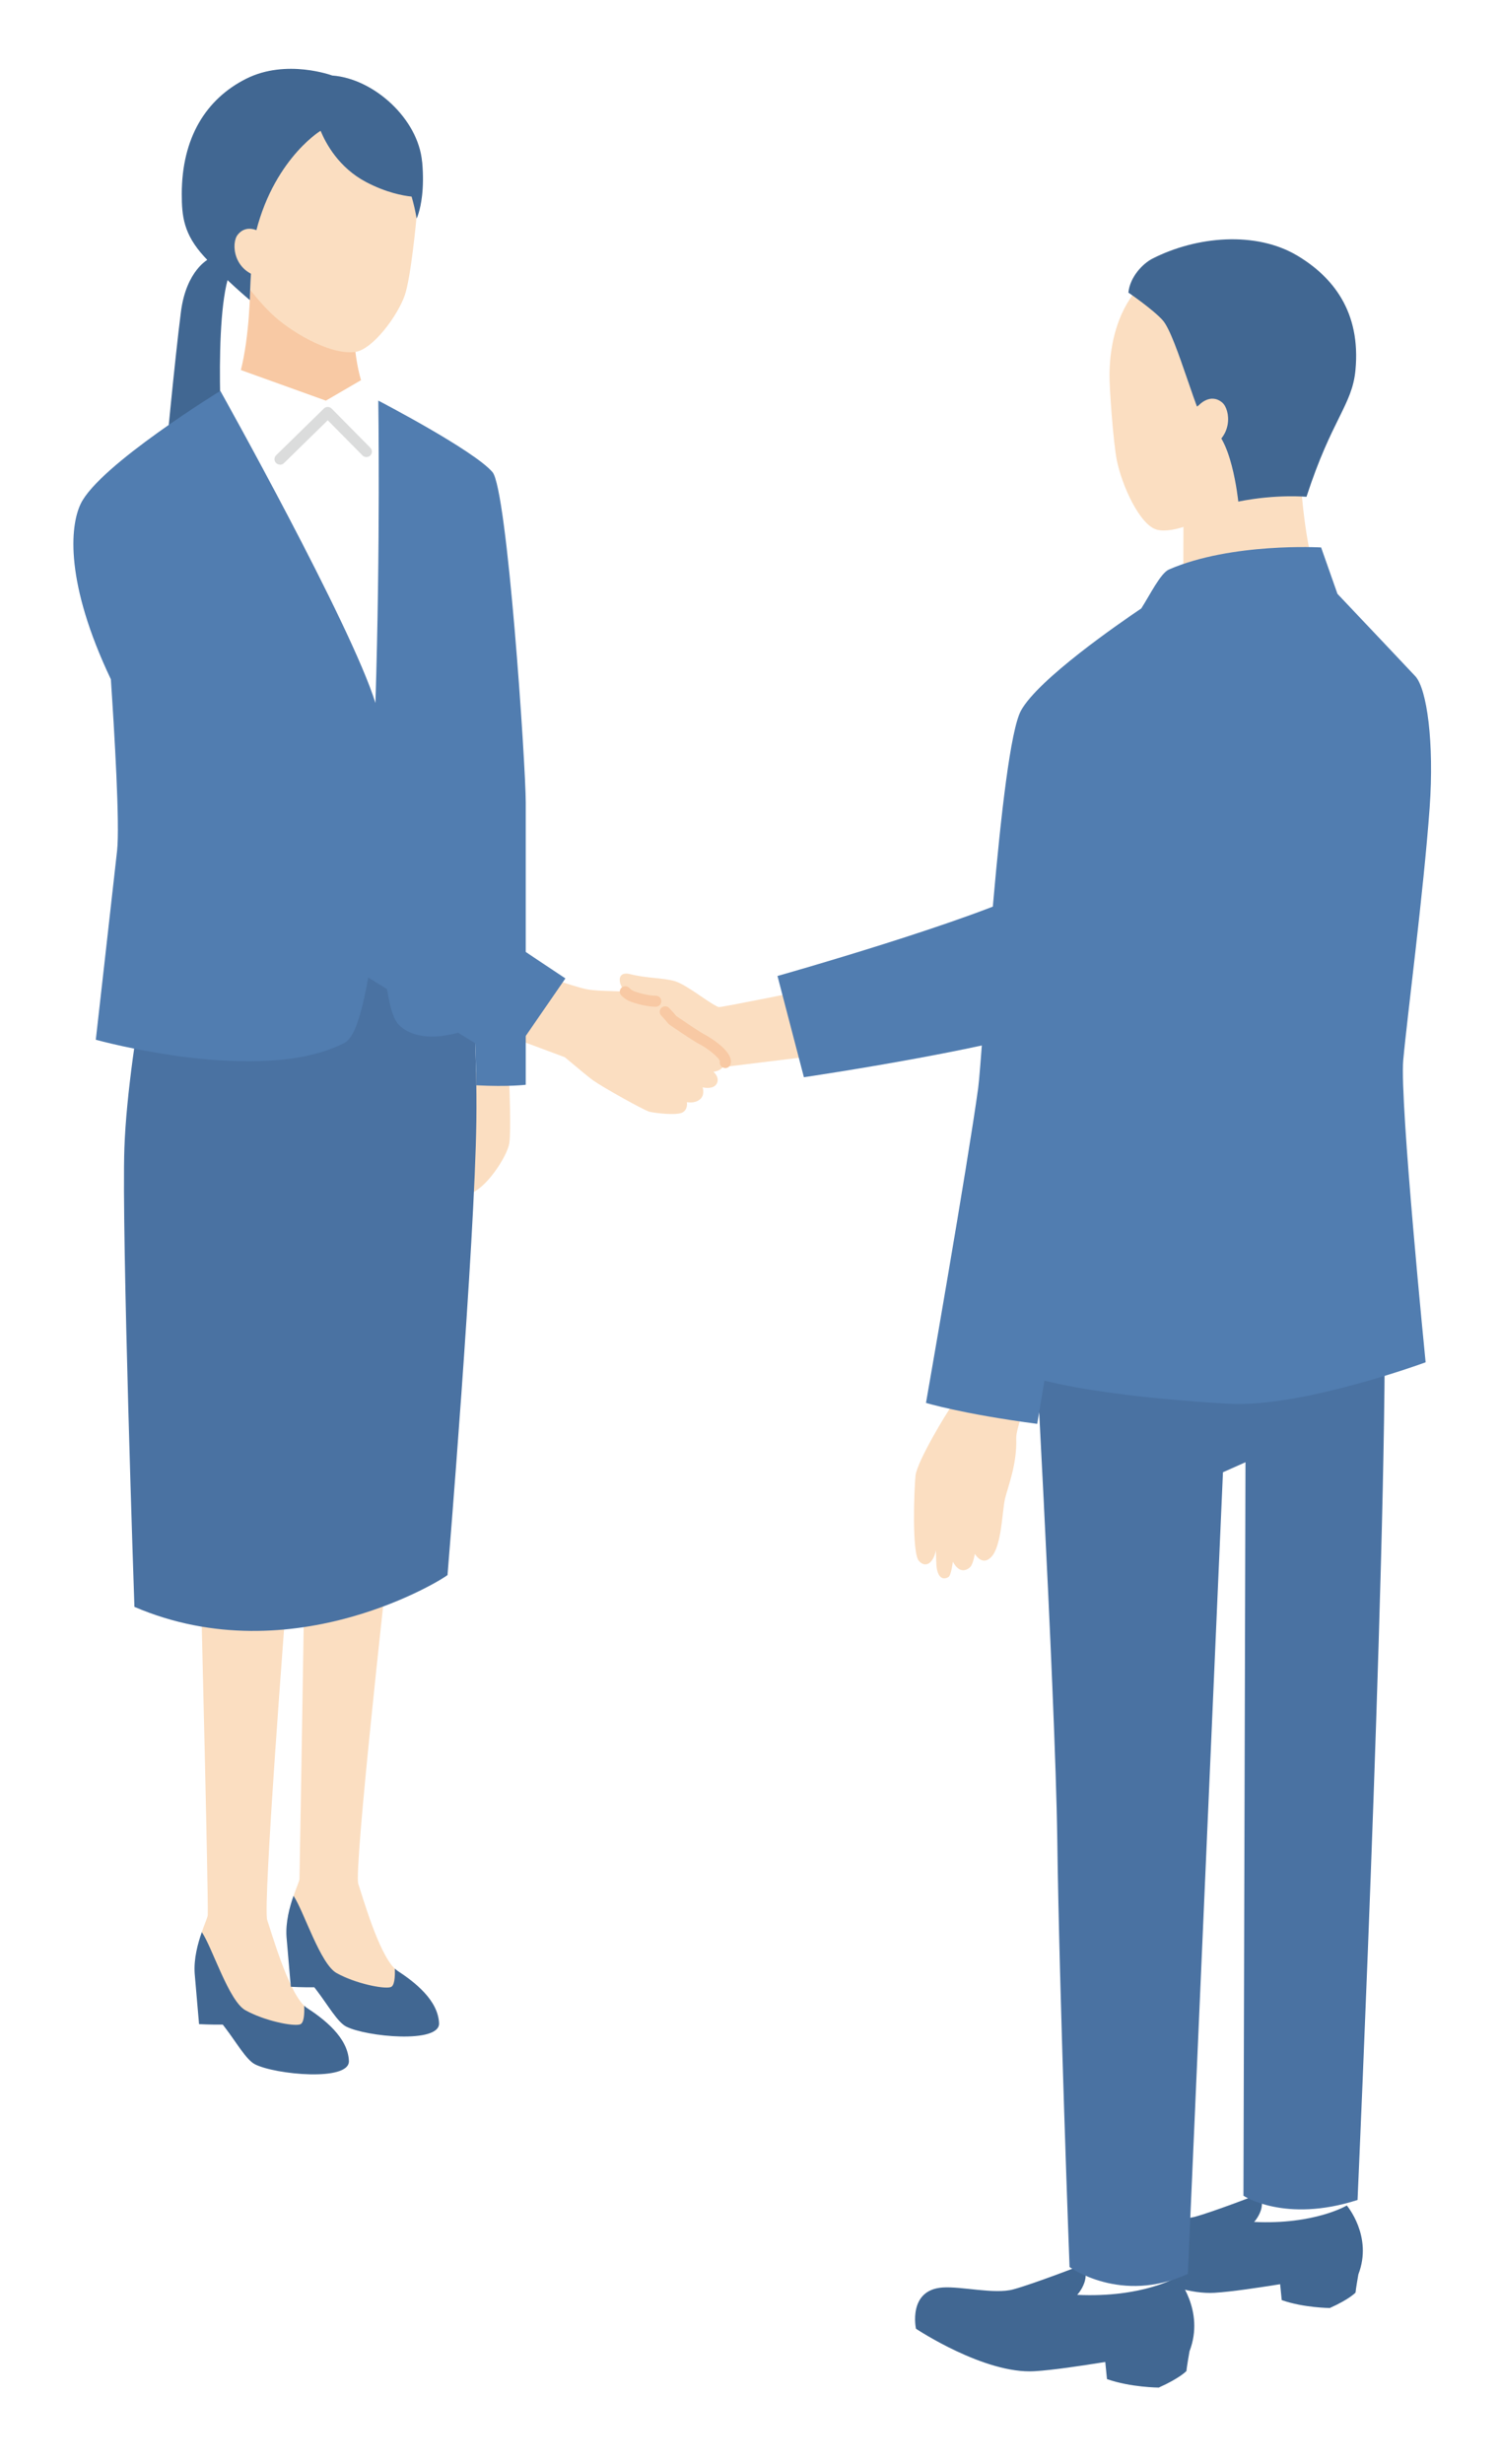<svg width="109" height="179" viewBox="0 0 109 179" fill="none" xmlns="http://www.w3.org/2000/svg">
<g filter="url(#filter0_d_10256_30615)">
<path d="M75.56 94.223C74.612 96.719 73.824 98.803 73.848 99.503C73.912 101.371 73.248 102.999 73.036 103.867C72.824 104.735 72.796 107.323 72.04 108.115C71.48 108.703 71.032 108.199 70.84 107.899C70.748 108.379 70.628 108.763 70.46 108.895C69.824 109.415 69.392 108.751 69.244 108.471C69.156 109.063 69.052 109.503 68.924 109.579C68.5 109.831 68.168 109.579 68.068 108.915C68.036 108.719 68.02 108.227 68.012 107.639C67.832 108.539 67.276 108.975 66.772 108.407C66.256 107.827 66.424 103.239 66.528 102.211C66.636 101.183 68.84 97.551 69.096 97.247C69.192 97.135 69.62 95.307 70.12 93.051L75.556 94.223H75.56Z" fill="#FBDEC1"/>
<path d="M59.236 66.811C58.92 66.879 52.344 68.215 52.224 68.171C51.572 67.931 49.912 66.543 49.04 66.287C48.168 66.031 47.004 66.087 45.788 65.775C44.572 65.463 44.96 67.051 45.984 67.411C47.008 67.775 47.66 67.743 47.66 67.743L43.672 70.803L48.168 74.779L52.14 72.579L60.612 71.539L59.236 66.807V66.811Z" fill="#FBDEC1"/>
<path d="M91.56 151.887L91.288 155.111L89.3 156.971L91.996 158.355L98.024 157.339L97.868 155.239L97.864 151.887H91.56Z" fill="white"/>
<path d="M97.868 155.239C97.868 155.239 95.54 156.643 91.132 156.435C91.132 156.435 91.568 155.971 91.676 155.375C91.776 154.843 91.572 154.379 91.572 154.379C91.572 154.379 88.176 155.699 86.808 156.067C85.54 156.407 83.328 155.851 82.056 155.939C79.684 156.099 80.252 158.719 80.252 158.719C80.252 158.719 84.86 161.791 88.256 161.583C89.504 161.507 91.496 161.203 93.024 160.959L93.14 162.115C94.749 162.679 96.636 162.687 96.636 162.687C98.072 162.043 98.504 161.567 98.504 161.567C98.512 161.363 98.709 160.243 98.709 160.243C99.776 157.475 97.865 155.235 97.865 155.235L97.868 155.239Z" fill="#416792"/>
<path d="M78.74 156.834L78.444 160.306L76.304 162.31L79.208 163.802L85.7 162.706L85.532 160.446L85.524 156.834H78.74Z" fill="white"/>
<path d="M95.097 46.006C95.097 46.006 79.069 57.518 75.401 59.45C70.817 61.87 56.497 65.91 56.497 65.91L58.417 73.266C58.417 73.266 73.965 70.978 78.317 69.006C82.669 67.038 99.217 57.458 99.217 57.458L95.097 46.002V46.006Z" fill="#517DB0"/>
<path d="M85.532 160.445C85.532 160.445 83.024 161.957 78.276 161.733C78.276 161.733 78.744 161.233 78.864 160.593C78.972 160.021 78.752 159.521 78.752 159.521C78.752 159.521 75.092 160.941 73.624 161.337C72.26 161.705 69.876 161.105 68.504 161.197C65.948 161.369 66.56 164.193 66.56 164.193C66.56 164.193 71.524 167.501 75.18 167.281C76.524 167.201 78.668 166.873 80.316 166.609L80.44 167.853C82.168 168.461 84.204 168.469 84.204 168.469C85.748 167.777 86.216 167.265 86.216 167.265C86.224 167.045 86.436 165.837 86.436 165.837C87.584 162.853 85.524 160.445 85.524 160.445H85.532Z" fill="#416792"/>
<path d="M74.933 86.882C74.933 86.882 76.685 117.858 76.829 128.642C76.981 140.054 77.721 159.71 77.721 159.71C77.721 159.71 81.465 162.442 86.317 160.21L88.869 101.966L90.505 101.238L90.357 154.53C90.357 154.53 93.361 156.542 98.649 154.838C98.649 154.838 101.089 100.154 100.545 87.214L96.617 85.974L79.113 85.07L74.937 86.886L74.933 86.882Z" fill="#4A72A2"/>
<path d="M94.484 29.318C94.484 29.318 94.712 34.842 95.948 37.69L89.54 40.118L85.988 37.694C85.988 37.694 85.992 32.902 86.008 29.414L89.932 26.85L94.488 29.318H94.484Z" fill="#FBDEC1"/>
<path d="M88.484 31.799C87.701 32.763 85.305 33.791 84.088 33.49C82.825 33.178 81.516 30.242 81.156 28.447C80.892 27.122 80.605 23.026 80.624 22.242C80.644 21.462 80.54 14.091 87.868 13.655C95.404 13.21 97.121 17.875 97.069 21.09C97.028 23.543 95.54 26.998 90.004 28.703C90.004 28.703 89.245 30.863 88.484 31.794V31.799Z" fill="#FBDEC1"/>
<path d="M103.597 93.987C103.597 93.987 101.701 75.035 101.969 72.027C102.237 69.019 103.449 59.799 103.889 53.675C104.225 48.955 103.693 45.043 102.845 44.131C102.213 43.451 98.881 39.935 97.189 38.147L96.001 34.775C96.001 34.775 89.509 34.399 84.945 36.375C84.337 36.639 83.573 38.207 82.933 39.207C81.369 40.259 75.457 44.335 74.197 46.619C72.653 49.423 71.381 71.875 71.081 74.051C70.313 79.647 67.289 96.927 67.289 96.927C67.289 96.927 69.889 97.727 75.369 98.451C75.369 98.451 75.585 97.211 75.893 95.311C78.293 95.903 82.373 96.575 89.225 96.987C94.549 97.307 103.593 93.979 103.593 93.979L103.597 93.987Z" fill="#517DB0"/>
<path d="M87.725 25.962C87.125 25.843 85.497 19.407 84.493 18.274C83.809 17.498 81.997 16.259 81.997 16.259C82.109 15.123 83.033 14.159 83.741 13.794C86.937 12.159 91.269 11.767 94.293 13.586C96.841 15.118 98.901 17.642 98.497 21.895C98.257 24.434 96.781 25.43 94.937 31.095C94.937 31.095 92.785 30.883 89.981 31.442C89.981 31.442 89.469 26.311 87.717 25.954L87.725 25.962Z" fill="#416792"/>
<path d="M87.708 27.582C89.636 26.842 89.424 24.75 88.808 24.242C87.94 23.526 87.124 24.434 87.124 24.434L86.532 24.89L87.288 27.762L87.704 27.582H87.708Z" fill="#FBDEC1"/>
<path d="M37.132 70.355L41.04 71.811C42.008 72.623 42.836 73.311 43.104 73.499C43.832 74.015 46.792 75.663 47.176 75.767C47.56 75.871 49.168 76.059 49.592 75.827C50.016 75.595 49.912 75.075 49.912 75.075C49.912 75.075 50.452 75.203 50.852 74.883C51.252 74.563 51.056 74.003 51.056 74.003C51.056 74.003 51.828 74.195 52.08 73.739C52.336 73.283 51.84 72.867 51.84 72.867C51.84 72.867 52.52 72.843 52.7 72.195C52.852 71.655 51.432 70.719 51 70.503C50.564 70.287 48.864 69.107 48.864 69.107C48.864 69.107 47.456 67.327 46.376 67.143C45.296 66.959 43.568 67.063 42.604 66.867C41.64 66.675 38.416 65.523 38.416 65.523L37.136 70.351L37.132 70.355Z" fill="#FBDEC1"/>
<path d="M52.701 72.599C52.665 72.599 52.629 72.594 52.593 72.582C52.385 72.526 52.265 72.314 52.313 72.106C52.265 71.843 51.393 71.147 50.825 70.862C50.377 70.638 48.813 69.562 48.637 69.439C48.605 69.415 48.577 69.391 48.553 69.359C48.553 69.359 48.349 69.103 48.049 68.787C47.897 68.626 47.905 68.374 48.065 68.222C48.225 68.07 48.477 68.079 48.629 68.239C48.881 68.502 49.065 68.722 49.141 68.819C49.641 69.162 50.857 69.99 51.181 70.15C51.201 70.162 53.369 71.311 53.089 72.311C53.041 72.487 52.877 72.603 52.705 72.603L52.701 72.599Z" fill="#F8C9A4"/>
<path d="M37.008 73.783C37.008 73.783 37.152 77.099 37.008 78.063C36.864 79.027 35.224 81.523 34.048 81.739C32.872 81.951 32.088 80.739 32.088 80.739L32.572 72.891H37.076L37.012 73.783H37.008Z" fill="#FBDEC1"/>
<path d="M15.152 13.83C15.152 13.83 13.537 14.63 13.149 17.65C12.72 20.97 12.021 28.362 12.021 28.362L16.209 28.506C16.209 28.506 15.421 17.85 16.773 14.622L16.561 13.242L15.152 13.83Z" fill="#416792"/>
<path d="M28.652 137.998C27.488 136.83 26.352 132.81 26.037 131.882C25.697 130.894 28.061 109.702 28.061 109.702L22.125 109.674C22.125 109.674 21.8 129.866 21.761 131.514C21.761 131.654 21.552 132.11 21.332 132.742L22.544 137.486L26.36 140.442L29.396 140.194L29.605 139.214L28.657 137.998H28.652Z" fill="#FBDEC1"/>
<path d="M22.068 140.691C20.892 139.511 19.744 135.443 19.42 134.507C19.076 133.511 20.82 111.015 20.82 111.015L14.608 110.979C14.608 110.979 15.14 132.467 15.096 134.135C15.096 134.279 14.884 134.739 14.664 135.375L15.484 140.311L19.268 143.311L23.052 142.963L22.916 141.899L22.072 140.687L22.068 140.691Z" fill="#FBDEC1"/>
<path d="M26.225 30.551L14.849 25.359C18.449 25.391 18.189 14.555 18.189 14.555L22.281 16.275L25.685 17.695C25.685 17.695 25.409 25.307 28.789 25.307L26.225 30.551Z" fill="#F8C9A4"/>
<path d="M19.732 17.795C20.976 19.007 23.888 20.799 25.78 20.575C27.084 20.419 28.908 17.923 29.416 16.447C29.86 15.159 30.256 10.999 30.32 10.211C30.384 9.423 31.3 2.043 24 0.807C16.492 -0.469 13.976 4.839 13.708 7.179C13.432 9.599 13.436 13.231 18.104 15.963C18.104 15.963 18.86 16.951 19.728 17.795H19.732Z" fill="#FBDEC1"/>
<path d="M21.328 132.742C22.072 133.83 23.264 137.686 24.46 138.354C25.82 139.114 27.88 139.53 28.388 139.374C28.672 139.286 28.712 138.646 28.692 138.03C28.756 138.09 28.824 138.146 28.888 138.19C30.128 139.002 31.832 140.314 31.904 141.998C31.968 143.498 26.612 142.986 25.152 142.238C24.524 141.918 23.812 140.654 23.024 139.626C22.964 139.546 22.9 139.466 22.84 139.386C21.996 139.398 21.132 139.35 21.132 139.35L20.82 135.734C20.744 134.646 21.048 133.55 21.328 132.738V132.742Z" fill="#416792"/>
<path d="M14.665 135.375C15.417 136.475 16.621 140.375 17.829 141.051C19.205 141.819 21.285 142.243 21.801 142.083C22.089 141.995 22.129 141.347 22.105 140.723C22.169 140.787 22.237 140.843 22.301 140.883C23.557 141.703 25.277 143.031 25.353 144.735C25.417 146.251 20.001 145.735 18.525 144.979C17.893 144.655 17.169 143.379 16.373 142.339C16.313 142.259 16.249 142.179 16.189 142.099C15.337 142.111 14.465 142.063 14.465 142.063L14.149 138.407C14.069 137.307 14.377 136.195 14.665 135.379V135.375Z" fill="#416792"/>
<path d="M33.252 56.811C33.252 56.811 34.74 66.555 34.616 76.407C34.504 85.371 32.528 109.331 32.52 109.431C32.512 109.531 21.348 116.715 9.768 111.747C9.768 111.747 8.828 84.387 9.04 78.399C9.316 70.655 12.2 57.667 12.2 57.667L33.252 56.807V56.811Z" fill="#4A72A2"/>
<path d="M16.012 23.402L16.868 21.658L23.68 24.11L26.816 22.282L27.488 24.11L29.648 29.798L28.46 49.362L15.152 28.13L16.012 23.402Z" fill="white"/>
<path d="M20.344 28.758C20.24 28.758 20.136 28.718 20.06 28.638C19.904 28.482 19.908 28.226 20.068 28.074L23.536 24.682C23.692 24.53 23.944 24.53 24.1 24.686L26.908 27.53C27.064 27.686 27.06 27.942 26.908 28.094C26.752 28.25 26.496 28.246 26.344 28.094L23.816 25.534L20.632 28.65C20.556 28.726 20.452 28.766 20.352 28.766L20.344 28.758Z" fill="#DBDCDC"/>
<path d="M35.785 29.302C34.433 27.714 27.489 24.106 27.489 24.106C27.489 24.106 27.645 34.686 27.281 46.074C25.512 40.37 16.012 23.402 16.012 23.402C16.012 23.402 7.241 28.782 5.873 31.586C5.065 33.246 4.733 37.358 8.057 44.354C8.313 48.186 8.717 54.926 8.509 56.806C8.105 60.438 6.961 70.542 6.961 70.542C6.961 70.542 18.997 73.902 25.024 70.774C26.148 70.19 26.725 66.562 27.405 61.934C28.061 66.078 28.169 68.738 29.049 69.526C30.441 70.778 32.737 70.306 34.481 69.654C34.549 71.014 34.597 72.426 34.617 73.854C36.977 73.974 38.205 73.814 38.205 73.814V53.314C38.205 50.65 36.869 30.566 35.785 29.298V29.302Z" fill="#517DB0"/>
<path d="M10.105 48.278C10.105 48.278 15.829 58.534 18.213 60.478C20.417 62.274 36.865 72.21 36.865 72.21L41.085 66.086C41.085 66.086 26.545 56.438 24.225 54.51C21.909 52.582 16.281 42.002 16.281 42.002L10.097 48.278H10.105Z" fill="#517DB0"/>
<path d="M47.625 68.142C47.433 68.142 46.777 68.114 45.853 67.786C45.597 67.694 45.353 67.538 45.149 67.33C44.997 67.17 45.001 66.918 45.157 66.766C45.317 66.614 45.569 66.618 45.721 66.774C45.837 66.894 45.973 66.986 46.117 67.034C47.041 67.362 47.637 67.342 47.641 67.342C47.861 67.338 48.049 67.506 48.057 67.726C48.065 67.946 47.897 68.134 47.677 68.142C47.673 68.142 47.653 68.142 47.621 68.142H47.625Z" fill="#F8C9A4"/>
<path d="M30.672 6.759C30.389 3.611 27.137 0.703 24.145 0.487C24.145 0.487 20.817 -0.749 17.892 0.719C14.969 2.187 13.213 5.011 13.209 9.087C13.209 10.714 13.341 12.007 14.848 13.655C16.364 15.31 18.157 16.806 18.157 16.806C18.192 14.979 18.372 12.89 18.372 12.89C19.485 6.867 23.236 4.543 23.236 4.543C23.236 4.543 23.261 4.531 23.3 4.511C23.689 5.443 24.628 7.179 26.581 8.215C28.069 9.003 29.312 9.223 29.909 9.283C30.061 9.803 30.184 10.338 30.276 10.874C30.276 10.874 30.541 10.335 30.669 9.215C30.741 8.583 30.768 7.767 30.677 6.759H30.672Z" fill="#416792"/>
<path d="M19.009 15.142C16.956 14.778 16.768 12.666 17.28 12.046C18 11.17 18.985 11.914 18.985 11.914L19.657 12.254L19.456 15.246L19.009 15.146V15.142Z" fill="#FBDEC1"/>
</g>
<defs>
<filter id="filter0_d_10256_30615" x="0.332" y="0" width="108.659" height="178.469" filterUnits="userSpaceOnUse" color-interpolation-filters="sRGB">
<feFlood flood-opacity="0" result="BackgroundImageFix"/>
<feColorMatrix in="SourceAlpha" type="matrix" values="0 0 0 0 0 0 0 0 0 0 0 0 0 0 0 0 0 0 127 0" result="hardAlpha"/>
<feOffset dy="5"/>
<feGaussianBlur stdDeviation="2.5"/>
<feComposite in2="hardAlpha" operator="out"/>
<feColorMatrix type="matrix" values="0 0 0 0 0 0 0 0 0 0 0 0 0 0 0 0 0 0 0.25 0"/>
<feBlend mode="normal" in2="BackgroundImageFix" result="effect1_dropShadow_10256_30615"/>
<feBlend mode="normal" in="SourceGraphic" in2="effect1_dropShadow_10256_30615" result="shape"/>
</filter>
</defs>
</svg>
